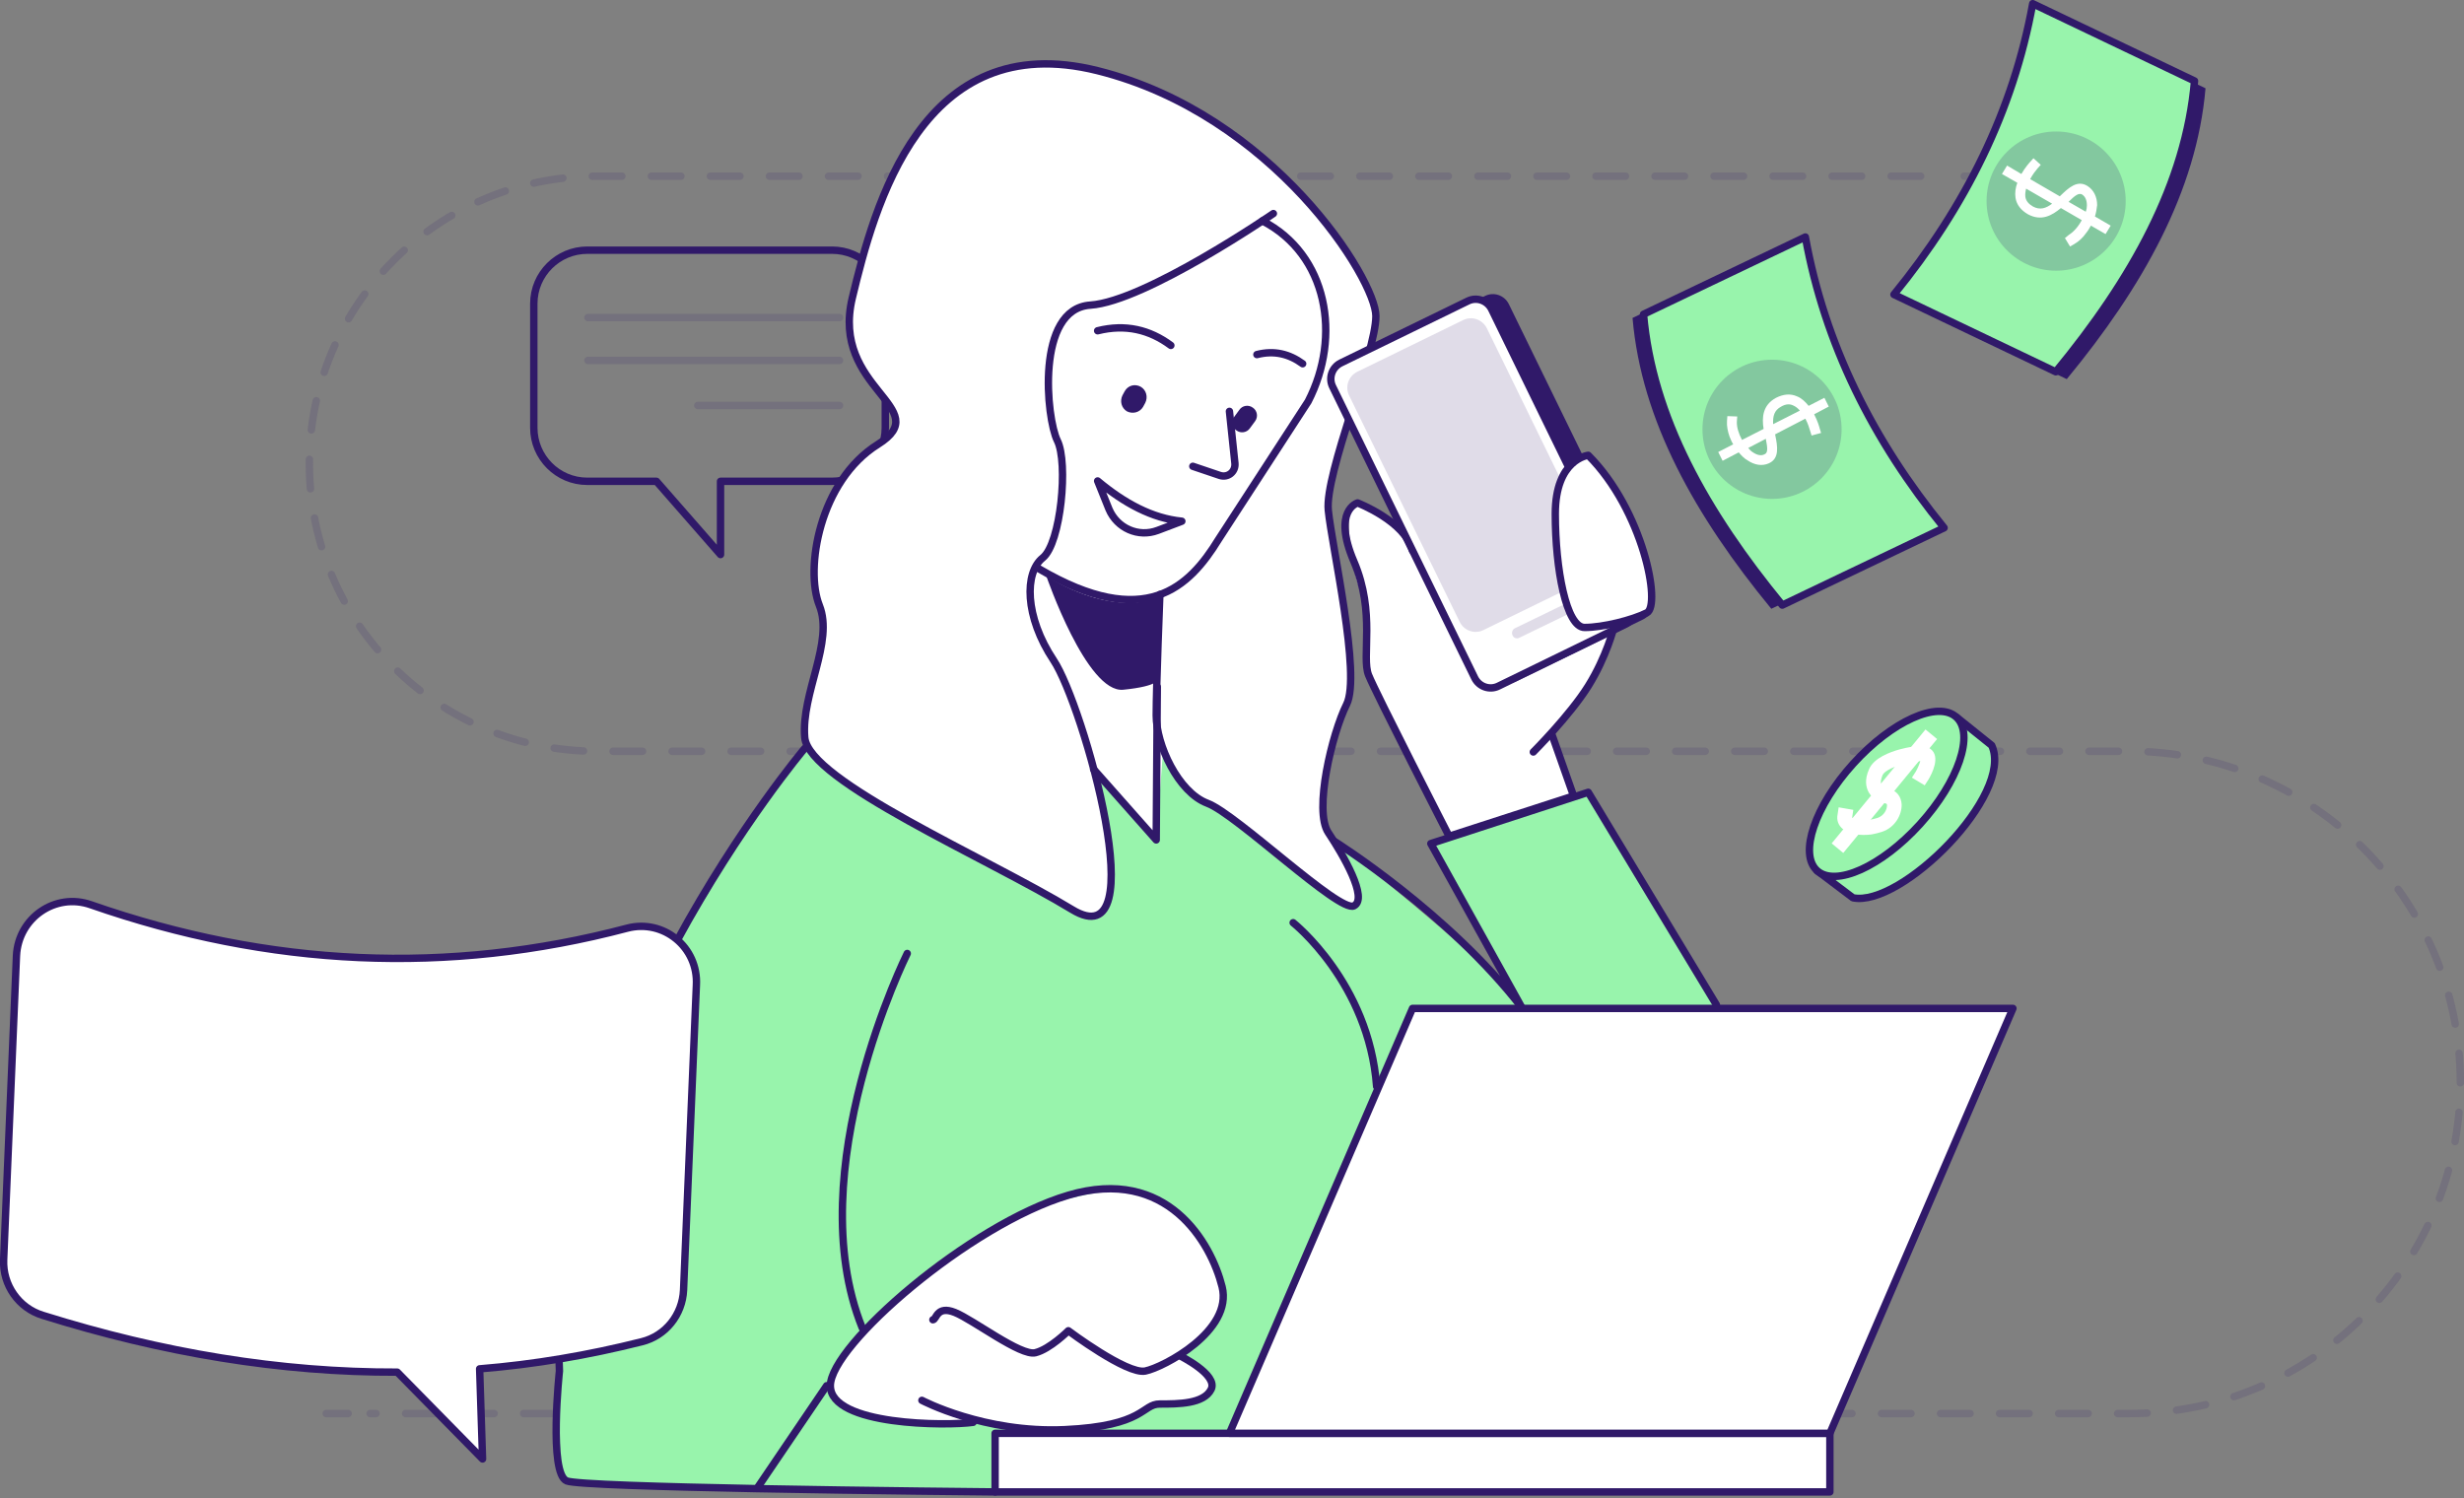 <svg width="1000" height="608" viewBox="0 0 1000 608" fill="none" xmlns="http://www.w3.org/2000/svg">
<rect x="0" y="0" width="1000" height="608" fill="#808080" stroke="none"/>
<g clip-path="url(#clip0_4_628)">
<g opacity="0.15">
<path d="M806.092 71.51H797.177" stroke="#301969" stroke-width="3" stroke-linecap="round" stroke-linejoin="round"/>
<path d="M779.495 71.51H242.199C177.712 71.51 125.557 123.842 125.557 188.216C125.557 252.738 177.86 304.921 242.199 304.921H864.19C938.336 304.921 998.514 365.132 998.514 439.318C998.514 513.504 938.336 573.716 864.19 573.716H150.223" stroke="#301969" stroke-width="3" stroke-linecap="round" stroke-linejoin="round" stroke-dasharray="11.98 11.98"/>
<path d="M141.307 573.716H132.392" stroke="#301969" stroke-width="3" stroke-linecap="round" stroke-linejoin="round"/>
</g>
<path d="M337.741 101.541H238.336C226.449 101.541 216.642 111.205 216.642 123.247V173.646C216.642 185.54 226.3 195.352 238.336 195.352H266.419L292.422 225.086V195.352H337.593C349.48 195.352 359.287 185.688 359.287 173.646V123.098C359.287 111.205 349.628 101.541 337.741 101.541Z" stroke="#301969" stroke-width="3" stroke-miterlimit="10" stroke-linecap="round" stroke-linejoin="round"/>
<path d="M582.021 343.278L644.725 322.464L697.028 408.544L617.831 409.287L582.021 343.278Z" fill="#98F4AC"/>
<path d="M543.685 342.98C543.685 342.98 610.401 395.163 614.413 406.76C620.654 412.112 597.177 409.733 586.478 409.287C586.478 409.287 574.294 407.949 572.957 410.179C571.619 412.409 557.801 446.008 557.801 446.008L499.257 581L404.012 581.744L404.16 604.639C404.16 604.639 249.777 602.111 244.131 602.111C238.484 602.111 228.232 602.557 227.637 598.692C227.043 594.827 227.043 552.456 227.043 552.456L230.312 503.544C230.312 503.544 254.829 407.057 277.563 379.107C277.563 379.107 313.076 318.301 318.871 313.395C324.814 308.489 327.637 303.286 327.637 303.286C327.637 303.286 351.411 326.478 364.636 330.79C377.86 335.101 430.906 367.362 435.364 369.146C439.97 370.93 445.617 372.268 447.548 370.187C449.48 368.106 453.195 355.766 450.371 343.426C447.548 331.087 445.468 313.99 445.468 313.99L469.539 340.899L470.877 301.056L543.685 342.98Z" fill="#98F4AC"/>
<path d="M564.933 213.043C564.933 213.043 549.777 199.812 547.994 207.245C546.211 214.53 549.331 234.6 552.749 241.142C556.315 247.683 554.532 260.618 554.532 260.618C554.532 260.618 553.492 274.593 558.544 282.323C563.596 290.203 585.884 339.561 589.896 339.561C593.908 339.561 638.781 324.694 638.781 323.802C638.781 322.91 629.717 297.636 629.717 297.636C629.717 297.636 664.339 260.023 649.926 256.752C635.512 253.63 564.933 213.043 564.933 213.043Z" fill="white"/>
<path d="M337.444 559.889C337.444 559.889 338.336 572.972 350.372 575.202C362.259 577.432 384.547 578.027 384.547 578.027L395.394 576.094L405.052 579.068C405.052 579.068 444.279 580.257 446.657 579.216C449.034 578.176 469.539 569.702 469.539 569.702L485.736 568.809C485.736 568.809 494.799 565.241 491.382 560.484C487.964 555.727 479.941 549.928 479.941 549.928L488.113 542.495C488.113 542.495 503.418 528.669 493.016 513.653C482.615 498.637 473.849 481.392 451.857 483.325C429.866 485.257 407.132 494.177 382.467 513.058C357.801 531.939 343.834 548.144 343.834 548.144L337.444 559.889Z" fill="white"/>
<path d="M546.508 285.891C552.452 273.998 540.565 221.964 539.079 207.097C537.593 192.23 558.395 143.169 558.395 128.302C558.395 113.435 516.79 46.534 445.468 28.693C374.146 10.853 354.829 83.701 345.914 120.868C336.999 158.036 380.089 165.469 356.315 180.336C332.541 195.203 326.597 230.884 332.541 245.751C338.484 260.618 325.111 281.431 326.597 299.272C328.083 317.112 400.892 348.333 435.067 369.146C456.464 382.081 452.897 346.4 444.279 313.395L469.242 340.899L472.065 304.029C475.632 313.544 482.169 323.059 490.045 326.032C501.932 330.492 543.536 370.633 549.48 367.66C555.423 364.686 545.022 346.846 539.079 337.926C533.135 329.006 540.565 297.785 546.508 285.891Z" fill="white"/>
<path d="M516.79 86.674C516.79 86.674 464.785 122.355 442.496 123.842C420.208 125.328 424.666 169.929 429.123 178.849C433.581 187.77 430.609 220.477 423.18 226.424C415.75 232.37 415.75 250.211 427.637 268.051C439.525 285.891 469.242 389.96 435.067 369.146C400.892 348.333 328.083 317.112 326.597 299.272C325.111 281.431 338.484 260.618 332.541 245.751C326.597 230.884 332.541 195.203 356.315 180.336C380.089 165.469 336.999 158.036 345.914 120.868C354.829 83.701 374.146 10.853 445.468 28.693C516.79 46.534 558.395 113.435 558.395 128.302C558.395 143.169 537.593 192.23 539.079 207.097C540.565 221.964 552.452 273.998 546.508 285.891C540.565 297.785 533.135 329.006 539.079 337.926C545.022 346.846 555.423 364.686 549.48 367.66C543.536 370.633 501.932 330.492 490.045 326.032C478.157 321.572 469.242 302.245 469.242 290.351C469.242 278.458 470.728 241.291 470.728 241.291" stroke="#301969" stroke-width="3" stroke-miterlimit="10" stroke-linecap="round" stroke-linejoin="round"/>
<path d="M512.333 89.648C538.782 103.325 544.576 136.479 530.906 162.942L494.502 218.99C482.615 238.317 464.784 256.158 421.694 230.884" stroke="#301969" stroke-width="3" stroke-miterlimit="10" stroke-linecap="round" stroke-linejoin="round"/>
<path d="M424.666 233.857C424.666 233.857 441.01 281.431 455.869 279.945C470.728 278.458 469.836 275.633 469.836 275.633L471.025 242.034C471.025 242.034 454.383 251.697 424.666 233.857Z" fill="#301969"/>
<path d="M469.688 278.755L469.242 340.899L443.833 312.206" stroke="#301969" stroke-width="3" stroke-miterlimit="10" stroke-linecap="round" stroke-linejoin="round"/>
<path d="M498.96 166.956L501.188 188.067C501.486 191.486 498.365 194.014 495.096 192.973L484.101 189.256" stroke="#301969" stroke-width="3" stroke-miterlimit="10" stroke-linecap="round" stroke-linejoin="round"/>
<path d="M445.468 195.203C456.315 204.272 467.608 210.367 479.643 211.557L469.837 215.273C461.961 218.247 453.343 214.381 450.074 206.651L445.468 195.203Z" stroke="#301969" stroke-width="3" stroke-miterlimit="10" stroke-linecap="round" stroke-linejoin="round"/>
<path d="M475.186 140.195C466.568 133.803 456.761 131.424 445.468 134.249" stroke="#301969" stroke-width="3" stroke-miterlimit="10" stroke-linecap="round" stroke-linejoin="round"/>
<path d="M528.678 147.629C523.18 143.615 517.088 142.128 510.104 143.912" stroke="#301969" stroke-width="3" stroke-miterlimit="10" stroke-linecap="round" stroke-linejoin="round"/>
<path d="M463.001 156.995C465.23 158.333 465.973 161.158 464.784 163.536L463.893 165.172C462.556 167.402 459.732 168.145 457.355 166.956C455.126 165.618 454.383 162.793 455.572 160.414L456.463 158.779C457.801 156.4 460.624 155.657 463.001 156.995Z" fill="#301969"/>
<path d="M508.47 165.469C510.253 166.659 510.698 169.186 509.361 170.97L507.281 173.795C506.092 175.579 503.566 176.025 501.783 174.687C500 173.497 499.554 170.97 500.892 169.186L502.972 166.361C504.161 164.577 506.687 164.131 508.47 165.469Z" fill="#301969"/>
<path d="M742.645 581.744H403.863V605.531H742.645V581.744Z" fill="white" stroke="#301969" stroke-width="3" stroke-miterlimit="10" stroke-linecap="round" stroke-linejoin="round"/>
<path d="M816.939 409.287H573.254L498.96 581.744H742.645L816.939 409.287Z" fill="white" stroke="#301969" stroke-width="3" stroke-miterlimit="10" stroke-linecap="round" stroke-linejoin="round"/>
<path d="M378.603 535.656C380.089 535.656 380.089 529.709 387.519 532.683C394.948 535.656 414.264 550.523 420.208 549.036C426.152 547.55 433.581 540.116 433.581 540.116C433.581 540.116 457.355 557.957 464.785 556.47C472.214 554.983 500.446 540.116 495.988 522.276C491.53 504.436 473.7 473.215 433.581 485.109C393.462 497.002 336.999 546.063 336.999 562.417C336.999 578.77 384.547 578.77 394.948 577.284" stroke="#301969" stroke-width="3" stroke-miterlimit="10" stroke-linecap="round" stroke-linejoin="round"/>
<path d="M374.146 568.363C374.146 568.363 399.406 581.744 432.095 580.257C464.784 578.77 463.299 569.85 470.728 569.85C478.157 569.85 488.559 569.85 491.53 563.903C494.502 557.957 478.752 550.226 478.752 550.226" stroke="#301969" stroke-width="3" stroke-miterlimit="10" stroke-linecap="round" stroke-linejoin="round"/>
<path d="M573.254 223.45C570.282 211.557 550.966 204.123 550.966 204.123C550.966 204.123 540.565 207.097 549.48 227.91C558.395 248.724 552.452 266.564 555.423 273.998C558.395 281.431 588.113 339.412 588.113 339.412L638.633 323.059L629.718 297.785" stroke="#301969" stroke-width="3" stroke-miterlimit="10" stroke-linecap="round" stroke-linejoin="round"/>
<path d="M622.288 305.219C622.288 305.219 637.147 290.352 644.576 278.458C652.006 266.564 654.978 254.671 654.978 254.671" stroke="#301969" stroke-width="3" stroke-miterlimit="10" stroke-linecap="round" stroke-linejoin="round"/>
<path d="M615.305 276.525L666.865 251.4C670.431 249.616 671.917 245.305 670.134 241.737L612.333 123.396C610.55 119.828 606.241 118.341 602.675 120.125L551.263 145.25C547.697 147.034 546.211 151.346 547.994 154.914L605.646 273.106C607.281 276.823 611.59 278.309 615.305 276.525Z" fill="#301969"/>
<path d="M608.172 278.458L659.732 253.333C663.299 251.549 664.784 247.237 663.001 243.669L605.349 125.477C603.566 121.909 599.257 120.422 595.691 122.206L544.131 147.332C540.565 149.116 539.079 153.427 540.862 156.995L598.514 275.187C600.297 278.755 604.606 280.242 608.172 278.458Z" fill="white" stroke="#301969" stroke-width="3" stroke-miterlimit="10" stroke-linecap="round" stroke-linejoin="round"/>
<path opacity="0.15" d="M602.08 255.711L645.022 234.749C648.588 232.965 650.074 228.654 648.291 225.086L603.418 133.208C601.634 129.64 597.325 128.153 593.759 129.937L550.817 150.9C547.251 152.684 545.765 156.995 547.548 160.563L592.422 252.441C594.205 256.009 598.514 257.496 602.08 255.711Z" fill="#301969"/>
<path opacity="0.15" d="M614.859 254.968L638.781 243.372C639.822 242.777 641.159 243.223 641.605 244.413C642.199 245.453 641.753 246.791 640.565 247.237L616.642 258.834C615.602 259.428 614.264 258.982 613.819 257.793C613.373 256.752 613.819 255.414 614.859 254.968Z" fill="#301969"/>
<path d="M644.577 184.796C644.577 184.796 631.204 186.283 631.204 208.583C631.204 230.884 635.661 254.671 643.091 254.671C650.52 254.671 662.407 251.697 668.351 248.724C674.294 245.751 666.865 207.097 644.577 184.796Z" fill="white"/>
<path d="M644.577 184.796C644.577 184.796 631.204 186.283 631.204 208.583C631.204 230.884 635.661 254.671 643.091 254.671C650.52 254.671 662.407 251.697 668.351 248.724C674.294 245.751 666.865 207.097 644.577 184.796Z" stroke="#301969" stroke-width="3" stroke-miterlimit="10" stroke-linecap="round" stroke-linejoin="round"/>
<path d="M524.814 374.498C524.814 374.498 555.572 398.88 558.692 440.954" stroke="#301969" stroke-width="3" stroke-miterlimit="10" stroke-linecap="round" stroke-linejoin="round"/>
<path d="M368.202 386.987C368.202 386.987 324.22 475.296 349.926 538.927" stroke="#301969" stroke-width="3" stroke-miterlimit="10" stroke-linecap="round" stroke-linejoin="round"/>
<path d="M326.597 303.732C326.597 303.732 221.1 428.614 227.043 556.47C227.043 556.47 222.585 598.097 230.015 601.071C233.284 602.409 268.796 603.45 306.835 604.193C353.492 605.085 403.863 605.531 403.863 605.531" stroke="#301969" stroke-width="3" stroke-miterlimit="10" stroke-linecap="round" stroke-linejoin="round"/>
<path d="M335.513 562.417L307.281 604.044" stroke="#301969" stroke-width="3" stroke-miterlimit="10" stroke-linecap="round" stroke-linejoin="round"/>
<path d="M696.582 407.8L644.576 321.572L580.683 342.386L617.831 409.287C588.113 370.633 541.605 341.494 541.605 341.494" stroke="#301969" stroke-width="3" stroke-miterlimit="10" stroke-linecap="round" stroke-linejoin="round"/>
<path d="M254.532 376.729C181.872 395.907 109.361 392.487 36.85 367.214C22.437 362.159 7.429 372.566 6.686 387.879L1.486 511.274C1.04 521.533 7.578 530.899 17.385 533.872C65.825 549.036 113.819 557.065 161.218 556.916L195.839 592.151L194.651 555.578C216.79 553.794 238.633 550.077 260.475 544.576C270.134 542.198 276.969 533.575 277.415 523.614L282.615 399.921C283.507 384.459 269.242 372.863 254.532 376.729Z" fill="white" stroke="#301969" stroke-width="3" stroke-miterlimit="10" stroke-linecap="round" stroke-linejoin="round"/>
<path d="M737.444 353.387L752.006 364.389C771.471 368.403 817.534 322.613 808.321 302.542L794.057 291.095" fill="#98F4AC"/>
<path d="M737.444 353.387L752.006 364.389C771.471 368.403 817.534 322.613 808.321 302.542L794.057 291.095" stroke="#301969" stroke-width="3" stroke-miterlimit="10" stroke-linecap="round" stroke-linejoin="round"/>
<path d="M779.228 334.498C794.839 317.294 801.436 297.844 793.962 291.055C786.489 284.266 767.775 292.71 752.164 309.914C736.553 327.118 729.956 346.569 737.43 353.357C744.903 360.146 763.617 351.703 779.228 334.498Z" fill="#98F4AC" stroke="#301969" stroke-width="3" stroke-miterlimit="10" stroke-linecap="round" stroke-linejoin="round"/>
<path d="M759.584 338.669C755.126 339.264 750.52 338.669 747.845 336.439C746.062 334.952 745.319 332.871 745.765 330.641L746.211 327.668L752.154 328.708L751.709 331.682C751.709 331.83 751.709 331.83 751.709 331.83C752.154 332.722 757.058 333.614 761.961 331.979C764.636 331.087 765.825 328.56 765.825 326.924C765.825 326.329 765.676 326.329 765.527 326.181C761.218 325.289 759.138 323.059 758.246 321.275C757.355 319.491 756.612 316.517 758.544 312.206C760.475 307.597 767.162 305.218 770.876 304.178C773.7 303.434 780.386 301.799 783.358 303.88C787.816 307.002 783.952 314.139 782.764 316.22L781.129 318.747L775.929 315.625L777.563 313.098C778.306 311.76 779.049 309.976 779.346 308.935C775.631 308.786 765.379 311.611 764.041 314.585C763.596 315.774 763.001 317.261 763.596 318.45C764.19 319.491 765.824 320.085 766.716 320.234C769.688 320.829 771.619 323.356 771.768 326.478C771.917 330.492 769.242 335.844 763.744 337.628C762.407 338.074 761.07 338.372 759.584 338.669Z" fill="white"/>
<path d="M781.451 296.074L743.373 342.316L748.075 346.192L786.153 299.951L781.451 296.074Z" fill="white"/>
<path d="M838.782 153.873L773.105 122.504C802.08 86.972 821.545 47.872 829.421 4.46L895.097 35.829C891.53 77.457 869.688 116.408 838.782 153.873Z" fill="#301969"/>
<path d="M834.324 150.9L768.648 119.53C797.622 83.998 817.088 44.898 824.963 1.487L890.639 32.856C887.073 74.483 865.23 113.435 834.324 150.9Z" fill="#98F4AC" stroke="#301969" stroke-width="3" stroke-miterlimit="10" stroke-linecap="round" stroke-linejoin="round"/>
<path opacity="0.2" d="M834.472 109.867C850.064 109.867 862.704 97.22 862.704 81.62C862.704 66.019 850.064 53.372 834.472 53.372C818.88 53.372 806.24 66.019 806.24 81.62C806.24 97.22 818.88 109.867 834.472 109.867Z" fill="#301969"/>
<path d="M847.251 75.524C843.09 72.848 839.524 76.267 836.255 79.389C836.107 79.538 836.107 79.538 835.958 79.687L823.923 72.699C824.963 70.767 826.151 69.28 826.894 68.388L828.232 66.901L825.26 64.225L823.923 65.712C823.774 65.861 821.991 67.793 820.356 70.618L814.561 67.199L812.481 70.618L818.722 74.186C817.979 76.119 817.682 78.349 817.979 80.281C818.425 83.106 820.208 85.336 823.031 86.972C828.529 89.945 832.838 87.418 836.404 84.444L844.873 89.35C843.536 91.878 841.605 94.108 839.673 95.297L838.038 96.635L840.119 100.055L841.902 99.014C843.685 97.973 845.319 96.487 846.657 94.554C847.399 93.662 847.994 92.621 848.588 91.58L854.532 95L856.612 91.58L850.223 87.864C850.668 86.377 850.966 84.742 851.114 83.255C851.114 79.984 849.777 77.159 847.251 75.524ZM825.111 83.85C823.328 82.809 822.288 81.62 821.991 79.984C821.842 78.944 821.991 77.754 822.288 76.565L832.838 82.66C830.312 84.593 827.934 85.336 825.111 83.85ZM846.954 83.404C846.954 84.296 846.805 85.039 846.508 85.931L839.524 81.917C842.199 79.241 843.685 78.2 845.022 78.944C846.359 79.835 846.954 81.322 846.954 83.404Z" fill="white"/>
<path d="M718.871 247.089L784.547 215.719C755.572 180.187 736.107 141.087 728.232 97.676L662.556 129.045C666.122 170.673 687.964 209.475 718.871 247.089Z" fill="#301969"/>
<path d="M723.328 245.602L789.005 214.233C760.03 178.701 740.565 139.601 732.69 96.189L667.013 127.558C670.58 169.186 692.422 207.989 723.328 245.602Z" fill="#98F4AC" stroke="#301969" stroke-width="3" stroke-miterlimit="10" stroke-linecap="round" stroke-linejoin="round"/>
<path opacity="0.2" d="M719.168 202.488C734.76 202.488 747.4 189.841 747.4 174.241C747.4 158.64 734.76 145.994 719.168 145.994C703.576 145.994 690.936 158.64 690.936 174.241C690.936 189.841 703.576 202.488 719.168 202.488Z" fill="#301969"/>
<path d="M717.831 188.067C722.288 186.134 721.397 181.08 720.505 176.768C720.505 176.619 720.505 176.471 720.357 176.322L732.69 169.929C733.73 171.862 734.324 173.795 734.621 174.835L735.215 176.768L739.079 175.727L738.484 173.795C738.484 173.646 737.742 170.97 736.256 168.145L742.199 165.023L740.416 161.455L734.027 164.726C732.689 163.091 731.204 161.604 729.272 160.86C726.597 159.671 723.774 159.968 720.802 161.455C715.305 164.429 715.007 169.483 715.75 174.092L706.984 178.552C705.646 176.025 704.755 173.349 704.903 170.97L705.052 169.037L701.04 168.889L700.892 170.821C700.743 172.903 701.189 175.133 701.932 177.214C702.377 178.255 702.823 179.444 703.418 180.336L697.325 183.458L699.109 187.026L705.646 183.607C706.687 184.796 707.727 185.986 709.064 186.729C712.036 188.81 715.156 189.256 717.831 188.067ZM722.883 165.023C724.666 163.983 726.3 163.834 727.786 164.577C728.826 165.023 729.718 165.767 730.461 166.659L719.614 172.159C719.465 168.889 720.059 166.51 722.883 165.023ZM711.441 183.607C710.698 183.161 710.104 182.566 709.51 181.823L716.642 178.106C717.385 181.823 717.533 183.756 716.196 184.35C714.859 185.094 713.224 184.796 711.441 183.607Z" fill="white"/>
<g opacity="0.15">
<path d="M238.633 128.896H340.713" stroke="#301969" stroke-width="3" stroke-miterlimit="10" stroke-linecap="round" stroke-linejoin="round"/>
<path d="M238.633 146.291H340.713" stroke="#301969" stroke-width="3" stroke-miterlimit="10" stroke-linecap="round" stroke-linejoin="round"/>
<path d="M283.209 164.577H340.713" stroke="#301969" stroke-width="3" stroke-miterlimit="10" stroke-linecap="round" stroke-linejoin="round"/>
</g>
</g>
<defs>
<clipPath id="clip0_4_628">
<rect width="1000" height="607.018" fill="white"/>
</clipPath>
</defs>
</svg>
